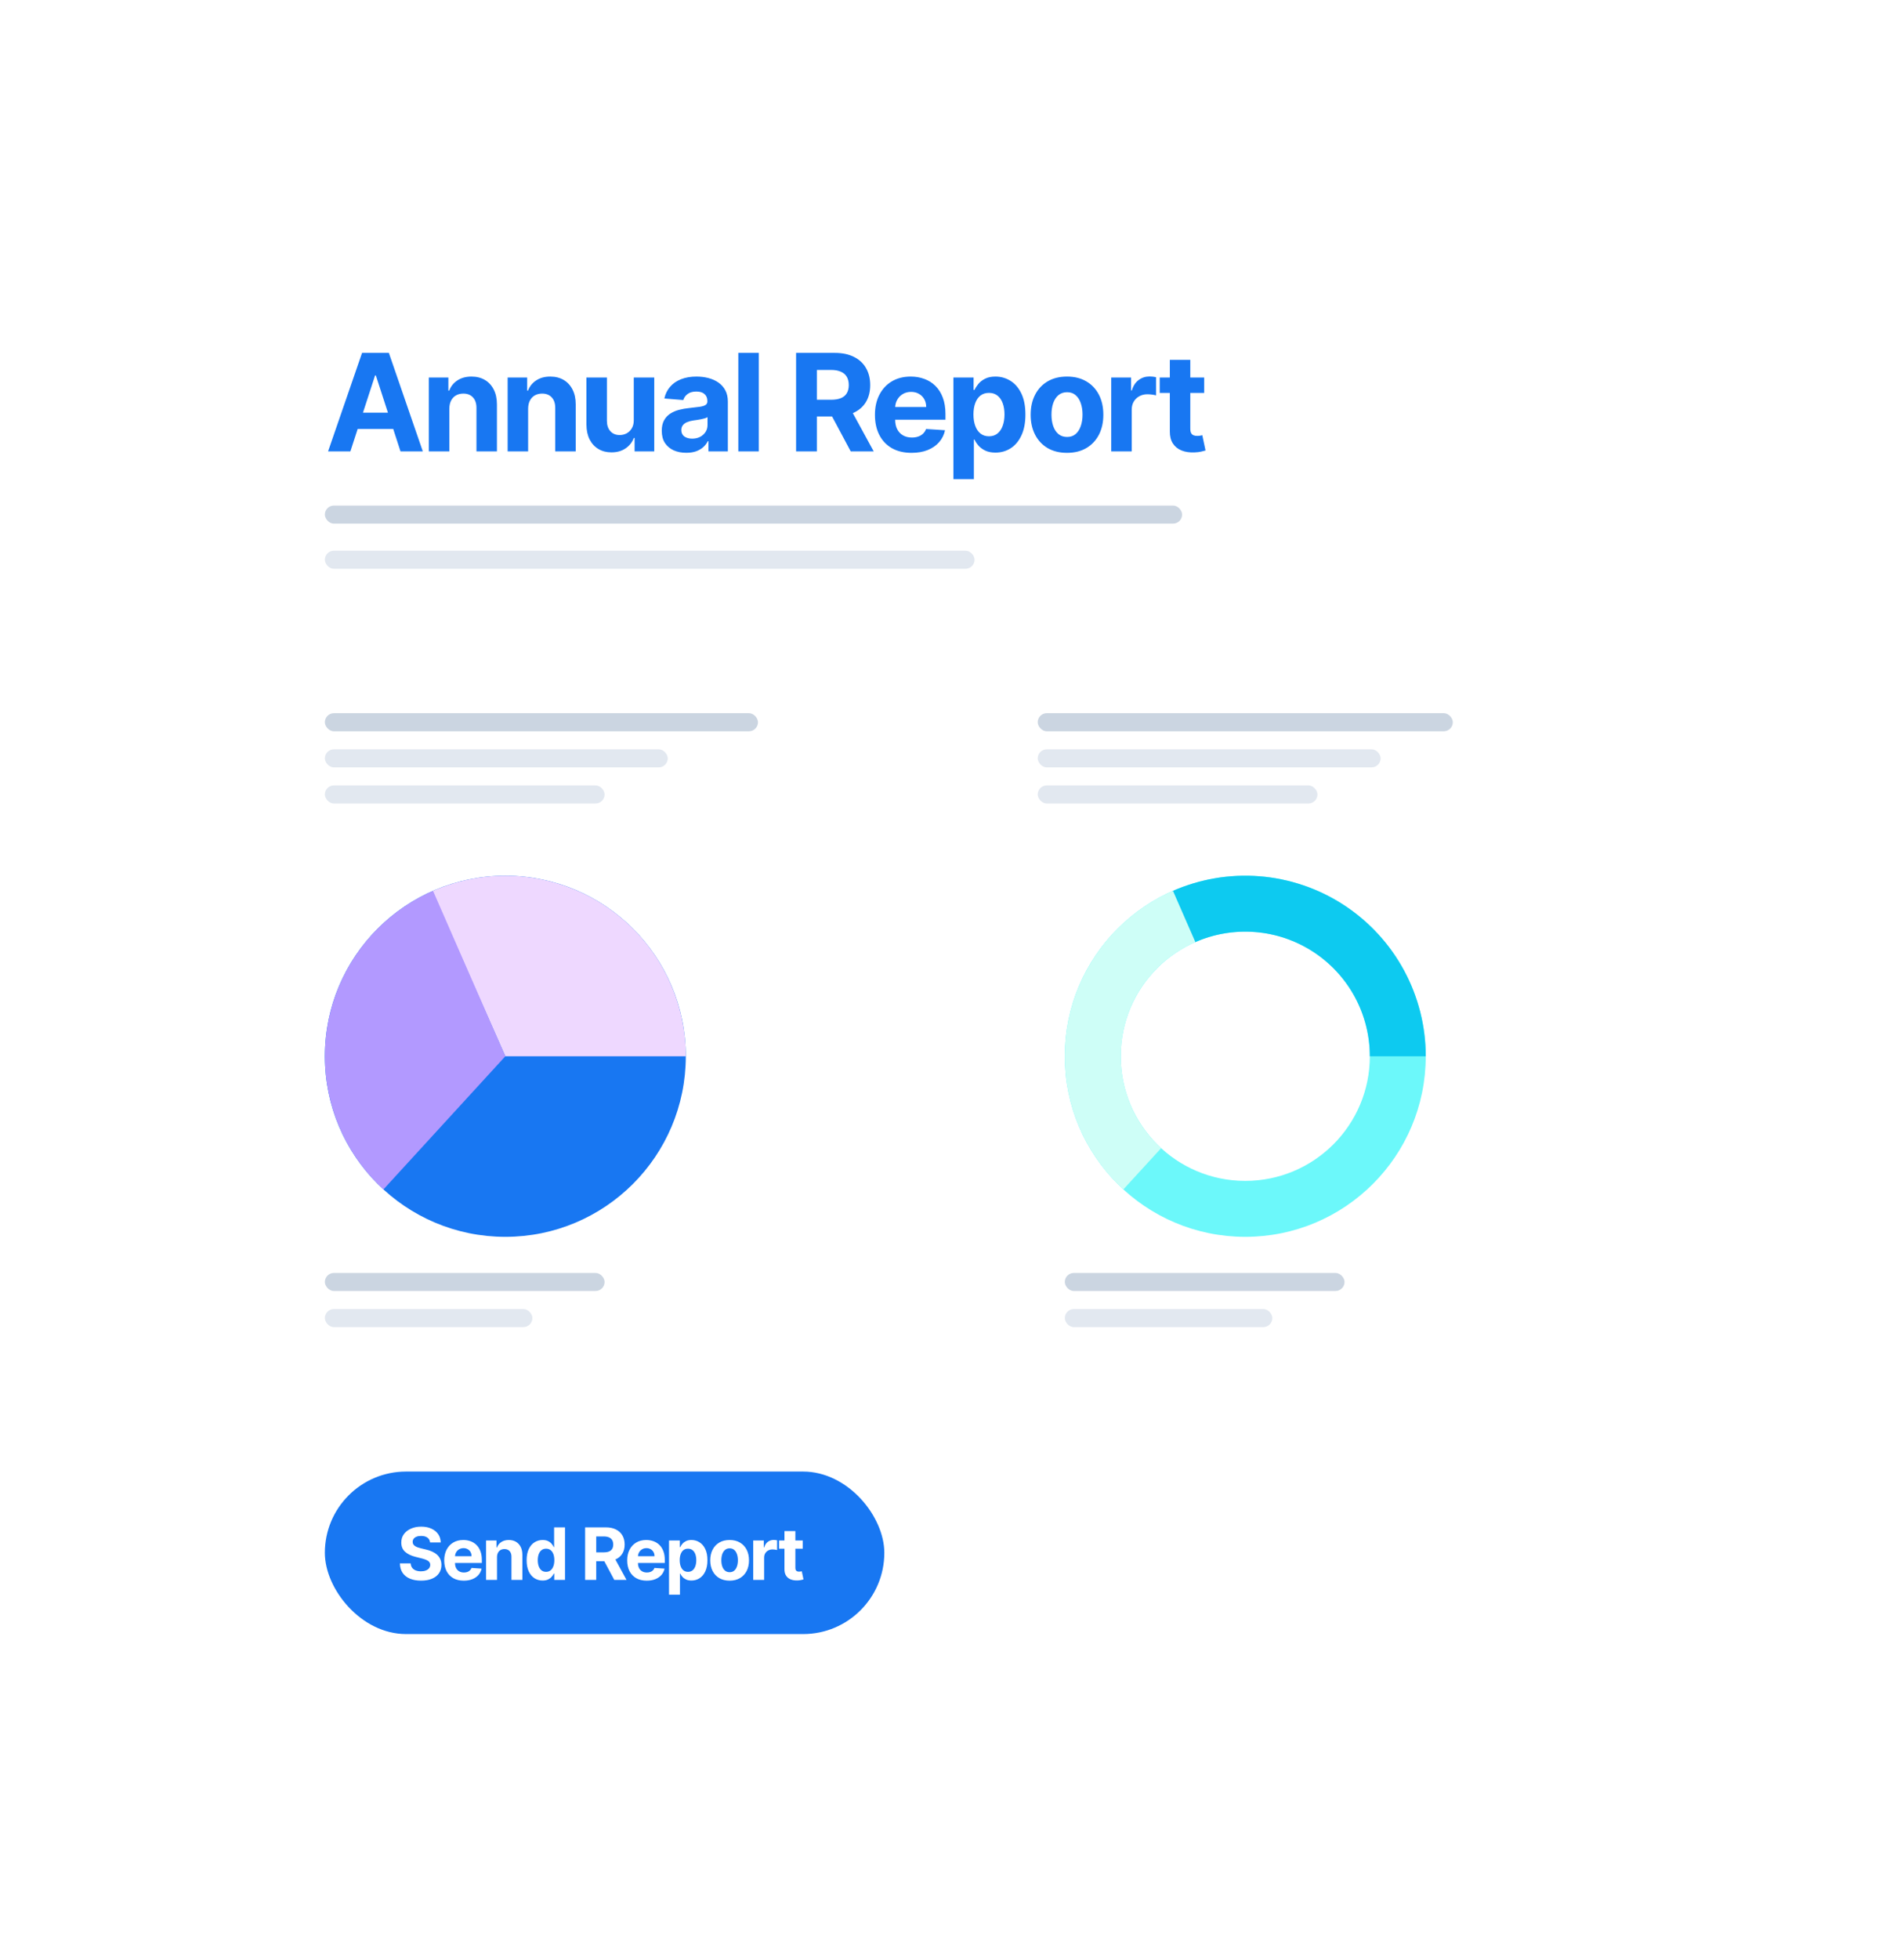 <svg width="211" height="217" viewBox="0 0 211 217" fill="none" xmlns="http://www.w3.org/2000/svg">
<g filter="url(#filter0_d_1406_1397)">
<rect x="20" y="10" width="170.034" height="177" rx="8" fill="white" shape-rendering="crispEdges"/>
<path d="M38.828 40H36.357L40.123 29.091H43.095L46.856 40H44.384L41.652 31.584H41.566L38.828 40ZM38.674 35.712H44.512V37.512H38.674V35.712ZM49.795 35.27V40H47.526V31.818H49.689V33.262H49.785C49.966 32.786 50.27 32.409 50.696 32.133C51.122 31.852 51.639 31.712 52.246 31.712C52.814 31.712 53.309 31.836 53.732 32.084C54.154 32.333 54.483 32.688 54.717 33.15C54.952 33.608 55.069 34.155 55.069 34.791V40H52.8V35.195C52.803 34.695 52.675 34.304 52.416 34.023C52.157 33.739 51.8 33.597 51.346 33.597C51.04 33.597 50.77 33.663 50.536 33.794C50.305 33.926 50.124 34.117 49.992 34.37C49.865 34.618 49.799 34.918 49.795 35.27ZM58.526 35.27V40H56.257V31.818H58.42V33.262H58.516C58.697 32.786 59.001 32.409 59.427 32.133C59.853 31.852 60.37 31.712 60.977 31.712C61.545 31.712 62.04 31.836 62.463 32.084C62.886 32.333 63.214 32.688 63.448 33.15C63.683 33.608 63.8 34.155 63.8 34.791V40H61.531V35.195C61.534 34.695 61.406 34.304 61.147 34.023C60.888 33.739 60.531 33.597 60.077 33.597C59.771 33.597 59.501 33.663 59.267 33.794C59.036 33.926 58.855 34.117 58.724 34.37C58.596 34.618 58.53 34.918 58.526 35.27ZM70.235 36.516V31.818H72.504V40H70.326V38.514H70.24C70.056 38.993 69.749 39.379 69.319 39.67C68.893 39.961 68.373 40.106 67.758 40.106C67.211 40.106 66.73 39.982 66.315 39.734C65.899 39.485 65.574 39.132 65.34 38.674C65.109 38.216 64.992 37.667 64.988 37.028V31.818H67.257V36.623C67.261 37.106 67.391 37.488 67.646 37.768C67.902 38.049 68.245 38.189 68.674 38.189C68.948 38.189 69.204 38.127 69.442 38.002C69.679 37.875 69.871 37.686 70.017 37.438C70.166 37.189 70.239 36.882 70.235 36.516ZM76.052 40.154C75.531 40.154 75.065 40.064 74.657 39.883C74.249 39.698 73.925 39.426 73.687 39.068C73.453 38.706 73.336 38.255 73.336 37.715C73.336 37.26 73.419 36.879 73.586 36.57C73.753 36.261 73.98 36.012 74.268 35.824C74.556 35.636 74.882 35.494 75.248 35.398C75.618 35.302 76.005 35.234 76.409 35.195C76.885 35.146 77.269 35.099 77.56 35.057C77.851 35.011 78.062 34.943 78.194 34.854C78.325 34.766 78.391 34.634 78.391 34.46V34.428C78.391 34.091 78.284 33.83 78.071 33.645C77.862 33.461 77.564 33.368 77.176 33.368C76.768 33.368 76.443 33.459 76.202 33.64C75.96 33.818 75.8 34.041 75.722 34.311L73.624 34.141C73.73 33.644 73.94 33.214 74.252 32.852C74.565 32.486 74.968 32.205 75.461 32.01C75.958 31.811 76.534 31.712 77.187 31.712C77.642 31.712 78.077 31.765 78.492 31.871C78.911 31.978 79.282 32.143 79.605 32.367C79.932 32.591 80.19 32.878 80.378 33.23C80.566 33.578 80.66 33.995 80.66 34.481V40H78.508V38.865H78.444C78.313 39.121 78.137 39.347 77.917 39.542C77.697 39.734 77.432 39.885 77.123 39.995C76.814 40.101 76.457 40.154 76.052 40.154ZM76.702 38.588C77.036 38.588 77.331 38.523 77.587 38.391C77.842 38.256 78.043 38.075 78.189 37.848C78.334 37.621 78.407 37.363 78.407 37.076V36.207C78.336 36.254 78.238 36.296 78.114 36.335C77.993 36.371 77.856 36.404 77.704 36.436C77.551 36.465 77.398 36.492 77.246 36.516C77.093 36.538 76.954 36.557 76.83 36.575C76.564 36.614 76.331 36.676 76.132 36.761C75.933 36.847 75.779 36.962 75.669 37.108C75.559 37.25 75.504 37.427 75.504 37.64C75.504 37.949 75.616 38.185 75.839 38.349C76.067 38.508 76.354 38.588 76.702 38.588ZM84.09 29.091V40H81.821V29.091H84.09ZM88.222 40V29.091H92.526C93.35 29.091 94.053 29.238 94.635 29.533C95.221 29.824 95.667 30.238 95.972 30.774C96.281 31.307 96.436 31.934 96.436 32.654C96.436 33.379 96.279 34.002 95.967 34.524C95.654 35.043 95.201 35.44 94.609 35.717C94.019 35.994 93.305 36.133 92.467 36.133H89.585V34.279H92.094C92.535 34.279 92.9 34.219 93.192 34.098C93.483 33.977 93.699 33.796 93.841 33.555C93.987 33.313 94.06 33.013 94.06 32.654C94.06 32.292 93.987 31.987 93.841 31.738C93.699 31.49 93.481 31.302 93.186 31.174C92.895 31.042 92.528 30.977 92.084 30.977H90.528V40H88.222ZM94.113 35.035L96.824 40H94.278L91.626 35.035H94.113ZM101.02 40.16C100.178 40.16 99.454 39.989 98.847 39.648C98.243 39.304 97.778 38.818 97.451 38.189C97.124 37.557 96.961 36.809 96.961 35.946C96.961 35.105 97.124 34.366 97.451 33.73C97.778 33.095 98.237 32.599 98.831 32.244C99.427 31.889 100.127 31.712 100.929 31.712C101.469 31.712 101.971 31.799 102.437 31.973C102.905 32.143 103.314 32.401 103.662 32.745C104.013 33.09 104.287 33.523 104.482 34.045C104.677 34.563 104.775 35.17 104.775 35.867V36.49H97.866V35.084H102.639C102.639 34.757 102.568 34.467 102.426 34.215C102.284 33.963 102.087 33.766 101.835 33.624C101.586 33.478 101.297 33.406 100.967 33.406C100.622 33.406 100.317 33.485 100.05 33.645C99.787 33.801 99.582 34.013 99.432 34.279C99.283 34.542 99.207 34.835 99.203 35.158V36.495C99.203 36.9 99.278 37.25 99.427 37.544C99.58 37.839 99.795 38.066 100.072 38.226C100.349 38.386 100.677 38.466 101.057 38.466C101.309 38.466 101.54 38.43 101.75 38.359C101.959 38.288 102.138 38.182 102.288 38.04C102.437 37.898 102.55 37.724 102.628 37.518L104.727 37.656C104.621 38.16 104.402 38.601 104.072 38.977C103.745 39.35 103.323 39.641 102.804 39.851C102.289 40.057 101.694 40.16 101.02 40.16ZM105.656 43.068V31.818H107.893V33.193H107.994C108.094 32.972 108.238 32.749 108.426 32.521C108.618 32.291 108.866 32.099 109.172 31.946C109.481 31.79 109.864 31.712 110.322 31.712C110.919 31.712 111.469 31.868 111.973 32.18C112.478 32.489 112.881 32.956 113.183 33.581C113.484 34.203 113.635 34.982 113.635 35.92C113.635 36.832 113.488 37.603 113.193 38.231C112.902 38.856 112.504 39.331 112 39.654C111.499 39.973 110.938 40.133 110.317 40.133C109.876 40.133 109.502 40.06 109.193 39.915C108.887 39.769 108.637 39.586 108.442 39.366C108.246 39.142 108.097 38.917 107.994 38.69H107.925V43.068H105.656ZM107.877 35.909C107.877 36.396 107.945 36.82 108.08 37.182C108.215 37.544 108.41 37.827 108.666 38.029C108.921 38.228 109.232 38.327 109.598 38.327C109.967 38.327 110.28 38.226 110.535 38.024C110.791 37.818 110.984 37.534 111.116 37.172C111.251 36.806 111.318 36.385 111.318 35.909C111.318 35.437 111.253 35.021 111.121 34.663C110.99 34.304 110.796 34.023 110.541 33.821C110.285 33.619 109.971 33.517 109.598 33.517C109.228 33.517 108.916 33.615 108.66 33.81C108.408 34.006 108.215 34.283 108.08 34.641C107.945 35 107.877 35.423 107.877 35.909ZM118.245 40.16C117.417 40.16 116.702 39.984 116.098 39.633C115.498 39.277 115.035 38.784 114.708 38.152C114.381 37.516 114.218 36.779 114.218 35.941C114.218 35.096 114.381 34.357 114.708 33.725C115.035 33.09 115.498 32.596 116.098 32.244C116.702 31.889 117.417 31.712 118.245 31.712C119.072 31.712 119.786 31.889 120.386 32.244C120.99 32.596 121.455 33.09 121.782 33.725C122.108 34.357 122.272 35.096 122.272 35.941C122.272 36.779 122.108 37.516 121.782 38.152C121.455 38.784 120.99 39.277 120.386 39.633C119.786 39.984 119.072 40.16 118.245 40.16ZM118.256 38.402C118.632 38.402 118.946 38.295 119.198 38.082C119.45 37.866 119.64 37.571 119.768 37.198C119.9 36.825 119.965 36.401 119.965 35.925C119.965 35.449 119.9 35.025 119.768 34.652C119.64 34.279 119.45 33.984 119.198 33.768C118.946 33.551 118.632 33.443 118.256 33.443C117.876 33.443 117.556 33.551 117.297 33.768C117.041 33.984 116.847 34.279 116.716 34.652C116.588 35.025 116.524 35.449 116.524 35.925C116.524 36.401 116.588 36.825 116.716 37.198C116.847 37.571 117.041 37.866 117.297 38.082C117.556 38.295 117.876 38.402 118.256 38.402ZM123.147 40V31.818H125.347V33.246H125.432C125.582 32.738 125.832 32.354 126.184 32.095C126.535 31.832 126.94 31.701 127.398 31.701C127.512 31.701 127.634 31.708 127.766 31.722C127.897 31.736 128.012 31.756 128.112 31.781V33.794C128.005 33.762 127.858 33.734 127.67 33.709C127.482 33.684 127.309 33.672 127.153 33.672C126.819 33.672 126.521 33.745 126.258 33.89C125.999 34.032 125.793 34.231 125.64 34.487C125.491 34.742 125.417 35.037 125.417 35.371V40H123.147ZM133.447 31.818V33.523H128.52V31.818H133.447ZM129.639 29.858H131.908V37.486C131.908 37.695 131.94 37.859 132.004 37.976C132.067 38.09 132.156 38.169 132.27 38.216C132.387 38.262 132.522 38.285 132.675 38.285C132.781 38.285 132.888 38.276 132.994 38.258C133.101 38.237 133.183 38.221 133.239 38.21L133.596 39.899C133.483 39.934 133.323 39.975 133.117 40.021C132.911 40.071 132.661 40.101 132.366 40.112C131.819 40.133 131.34 40.06 130.928 39.894C130.519 39.727 130.201 39.467 129.974 39.116C129.747 38.764 129.635 38.32 129.639 37.784V29.858Z" fill="#1877F2"/>
<rect x="36" y="46" width="95" height="2" rx="1" fill="#CBD5E1"/>
<rect x="36" y="51" width="72" height="2" rx="1" fill="#E2E8F0"/>
<rect x="36" y="69" width="48" height="2" rx="1" fill="#CBD5E1"/>
<rect x="36" y="73" width="38" height="2" rx="1" fill="#E2E8F0"/>
<rect x="36" y="77" width="31" height="2" rx="1" fill="#E2E8F0"/>
<rect x="115" y="69" width="46" height="2" rx="1" fill="#CBD5E1"/>
<rect x="115" y="73" width="38" height="2" rx="1" fill="#E2E8F0"/>
<rect x="115" y="77" width="31" height="2" rx="1" fill="#E2E8F0"/>
<circle cx="56" cy="107" r="20" fill="#1877F2"/>
<path d="M76 107C76 103.67 75.168 100.392 73.581 97.465C71.993 94.538 69.7 92.053 66.908 90.237C64.117 88.42 60.916 87.33 57.597 87.064C54.277 86.798 50.944 87.365 47.899 88.714L56 107H76Z" fill="#EED8FF"/>
<path d="M47.988 88.675C44.936 90.009 42.267 92.084 40.22 94.712C38.174 97.339 36.817 100.436 36.271 103.721C35.725 107.006 36.008 110.376 37.094 113.524C38.18 116.672 40.035 119.499 42.491 121.748L56 107L47.988 88.675Z" fill="#B299FF"/>
<rect x="36" y="131" width="31" height="2" rx="1" fill="#CBD5E1"/>
<rect x="36" y="135" width="23" height="2" rx="1" fill="#E2E8F0"/>
<path d="M158 107C158 118.046 149.046 127 138 127C126.954 127 118 118.046 118 107C118 95.954 126.954 87 138 87C149.046 87 158 95.954 158 107ZM124.196 107C124.196 114.624 130.376 120.804 138 120.804C145.624 120.804 151.804 114.624 151.804 107C151.804 99.376 145.624 93.196 138 93.196C130.376 93.196 124.196 99.376 124.196 107Z" fill="#6CF8FA"/>
<path d="M158 107C158 103.67 157.168 100.392 155.581 97.465C153.993 94.538 151.7 92.053 148.908 90.237C146.117 88.42 142.916 87.33 139.597 87.064C136.277 86.798 132.944 87.365 129.899 88.714L132.409 94.379C134.51 93.448 136.811 93.056 139.102 93.24C141.393 93.423 143.602 94.176 145.529 95.43C147.456 96.683 149.039 98.398 150.134 100.419C151.23 102.439 151.804 104.701 151.804 107H158Z" fill="#0DCAF0"/>
<path d="M129.988 88.675C126.936 90.009 124.267 92.084 122.22 94.712C120.174 97.339 118.817 100.436 118.271 103.721C117.725 107.006 118.008 110.376 119.094 113.524C120.18 116.672 122.035 119.499 124.491 121.748L128.676 117.179C126.981 115.627 125.701 113.675 124.951 111.503C124.201 109.33 124.006 107.004 124.383 104.737C124.759 102.469 125.697 100.332 127.109 98.518C128.521 96.705 130.364 95.273 132.47 94.352L129.988 88.675Z" fill="#CEFEF7"/>
<rect x="118" y="131" width="31" height="2" rx="1" fill="#CBD5E1"/>
<rect x="118" y="135" width="23" height="2" rx="1" fill="#E2E8F0"/>
<rect x="36" y="153" width="62" height="18" rx="9" fill="#1877F2"/>
<path d="M47.662 160.855C47.639 160.626 47.542 160.448 47.369 160.321C47.197 160.194 46.963 160.131 46.668 160.131C46.467 160.131 46.297 160.159 46.159 160.216C46.021 160.271 45.915 160.348 45.841 160.446C45.769 160.545 45.733 160.656 45.733 160.781C45.729 160.885 45.751 160.976 45.798 161.054C45.847 161.132 45.915 161.199 46 161.256C46.085 161.311 46.184 161.359 46.295 161.401C46.407 161.44 46.526 161.474 46.653 161.503L47.176 161.628C47.43 161.685 47.663 161.76 47.875 161.855C48.087 161.95 48.271 162.066 48.426 162.205C48.581 162.343 48.702 162.506 48.787 162.693C48.874 162.881 48.919 163.096 48.92 163.338C48.919 163.694 48.828 164.003 48.648 164.264C48.47 164.524 48.212 164.725 47.875 164.869C47.54 165.011 47.135 165.082 46.662 165.082C46.192 165.082 45.783 165.01 45.435 164.866C45.088 164.723 44.817 164.509 44.622 164.227C44.429 163.943 44.328 163.592 44.318 163.173H45.508C45.522 163.368 45.578 163.531 45.676 163.662C45.776 163.791 45.91 163.888 46.077 163.955C46.245 164.019 46.436 164.051 46.648 164.051C46.856 164.051 47.037 164.021 47.19 163.96C47.346 163.9 47.466 163.815 47.551 163.707C47.636 163.599 47.679 163.475 47.679 163.335C47.679 163.205 47.64 163.095 47.562 163.006C47.487 162.917 47.375 162.841 47.227 162.778C47.081 162.716 46.903 162.659 46.69 162.608L46.057 162.449C45.566 162.33 45.179 162.143 44.895 161.889C44.611 161.635 44.47 161.294 44.472 160.864C44.47 160.511 44.563 160.204 44.753 159.94C44.944 159.677 45.206 159.472 45.54 159.324C45.873 159.176 46.252 159.102 46.676 159.102C47.108 159.102 47.485 159.176 47.807 159.324C48.131 159.472 48.383 159.677 48.562 159.94C48.742 160.204 48.835 160.509 48.841 160.855H47.662ZM51.394 165.085C50.945 165.085 50.559 164.994 50.235 164.812C49.913 164.629 49.665 164.369 49.49 164.034C49.316 163.697 49.229 163.298 49.229 162.838C49.229 162.389 49.316 161.995 49.49 161.656C49.665 161.317 49.91 161.053 50.226 160.864C50.544 160.674 50.917 160.58 51.346 160.58C51.633 160.58 51.901 160.626 52.15 160.719C52.4 160.81 52.617 160.947 52.803 161.131C52.99 161.314 53.136 161.545 53.24 161.824C53.344 162.1 53.397 162.424 53.397 162.795V163.128H49.712V162.378H52.257C52.257 162.204 52.219 162.049 52.144 161.915C52.068 161.78 51.963 161.675 51.828 161.599C51.696 161.522 51.541 161.483 51.365 161.483C51.182 161.483 51.019 161.526 50.877 161.611C50.737 161.694 50.627 161.807 50.547 161.949C50.468 162.089 50.427 162.245 50.425 162.418V163.131C50.425 163.347 50.465 163.533 50.544 163.69C50.626 163.848 50.74 163.969 50.888 164.054C51.036 164.139 51.211 164.182 51.414 164.182C51.548 164.182 51.671 164.163 51.783 164.125C51.895 164.087 51.99 164.03 52.07 163.955C52.15 163.879 52.21 163.786 52.252 163.676L53.371 163.75C53.314 164.019 53.198 164.254 53.022 164.455C52.847 164.653 52.622 164.809 52.346 164.92C52.071 165.03 51.754 165.085 51.394 165.085ZM55.077 162.477V165H53.866V160.636H55.02V161.406H55.071C55.167 161.152 55.33 160.952 55.557 160.804C55.784 160.654 56.06 160.58 56.383 160.58C56.687 160.58 56.951 160.646 57.176 160.778C57.401 160.911 57.577 161.1 57.702 161.347C57.827 161.591 57.889 161.883 57.889 162.222V165H56.679V162.438C56.681 162.17 56.613 161.962 56.474 161.812C56.336 161.661 56.146 161.585 55.903 161.585C55.74 161.585 55.596 161.62 55.471 161.69C55.348 161.76 55.252 161.863 55.182 161.997C55.114 162.13 55.078 162.29 55.077 162.477ZM60.131 165.071C59.8 165.071 59.499 164.986 59.23 164.815C58.963 164.643 58.751 164.39 58.594 164.057C58.439 163.722 58.361 163.311 58.361 162.824C58.361 162.324 58.441 161.908 58.602 161.577C58.764 161.243 58.977 160.994 59.245 160.83C59.514 160.663 59.808 160.58 60.128 160.58C60.372 160.58 60.576 160.621 60.739 160.705C60.904 160.786 61.036 160.888 61.137 161.011C61.239 161.133 61.316 161.252 61.37 161.369H61.407V159.182H62.614V165H61.421V164.301H61.37C61.313 164.422 61.232 164.543 61.128 164.662C61.026 164.779 60.892 164.877 60.727 164.955C60.565 165.032 60.366 165.071 60.131 165.071ZM60.514 164.108C60.709 164.108 60.874 164.055 61.009 163.949C61.145 163.841 61.249 163.69 61.321 163.497C61.395 163.304 61.432 163.078 61.432 162.818C61.432 162.559 61.396 162.333 61.324 162.142C61.252 161.951 61.148 161.803 61.012 161.699C60.875 161.595 60.709 161.543 60.514 161.543C60.316 161.543 60.148 161.597 60.012 161.705C59.875 161.812 59.772 161.962 59.702 162.153C59.632 162.345 59.597 162.566 59.597 162.818C59.597 163.072 59.632 163.296 59.702 163.491C59.774 163.685 59.877 163.836 60.012 163.946C60.148 164.054 60.316 164.108 60.514 164.108ZM64.843 165V159.182H67.139C67.578 159.182 67.953 159.26 68.264 159.418C68.576 159.573 68.814 159.794 68.977 160.08C69.141 160.364 69.224 160.698 69.224 161.082C69.224 161.469 69.141 161.801 68.974 162.08C68.807 162.356 68.566 162.568 68.249 162.716C67.935 162.864 67.554 162.938 67.107 162.938H65.57V161.949H66.909C67.143 161.949 67.338 161.917 67.494 161.852C67.649 161.788 67.765 161.691 67.84 161.562C67.918 161.434 67.957 161.274 67.957 161.082C67.957 160.889 67.918 160.726 67.84 160.594C67.765 160.461 67.648 160.361 67.491 160.293C67.336 160.223 67.14 160.188 66.903 160.188H66.073V165H64.843ZM67.985 162.352L69.431 165H68.073L66.659 162.352H67.985ZM71.669 165.085C71.22 165.085 70.834 164.994 70.51 164.812C70.188 164.629 69.94 164.369 69.765 164.034C69.591 163.697 69.504 163.298 69.504 162.838C69.504 162.389 69.591 161.995 69.765 161.656C69.94 161.317 70.185 161.053 70.501 160.864C70.819 160.674 71.192 160.58 71.621 160.58C71.908 160.58 72.176 160.626 72.424 160.719C72.674 160.81 72.892 160.947 73.078 161.131C73.265 161.314 73.411 161.545 73.515 161.824C73.62 162.1 73.672 162.424 73.672 162.795V163.128H69.987V162.378H72.532C72.532 162.204 72.495 162.049 72.419 161.915C72.343 161.78 72.238 161.675 72.103 161.599C71.971 161.522 71.817 161.483 71.64 161.483C71.457 161.483 71.294 161.526 71.152 161.611C71.012 161.694 70.902 161.807 70.822 161.949C70.743 162.089 70.702 162.245 70.7 162.418V163.131C70.7 163.347 70.74 163.533 70.819 163.69C70.901 163.848 71.015 163.969 71.163 164.054C71.311 164.139 71.486 164.182 71.689 164.182C71.823 164.182 71.946 164.163 72.058 164.125C72.17 164.087 72.265 164.03 72.345 163.955C72.424 163.879 72.485 163.786 72.527 163.676L73.646 163.75C73.589 164.019 73.473 164.254 73.297 164.455C73.122 164.653 72.897 164.809 72.621 164.92C72.346 165.03 72.029 165.085 71.669 165.085ZM74.141 166.636V160.636H75.335V161.369H75.389C75.442 161.252 75.518 161.133 75.619 161.011C75.721 160.888 75.853 160.786 76.016 160.705C76.181 160.621 76.386 160.58 76.63 160.58C76.948 160.58 77.242 160.663 77.511 160.83C77.78 160.994 77.995 161.243 78.156 161.577C78.317 161.908 78.397 162.324 78.397 162.824C78.397 163.311 78.319 163.722 78.161 164.057C78.006 164.39 77.794 164.643 77.525 164.815C77.258 164.986 76.959 165.071 76.627 165.071C76.392 165.071 76.192 165.032 76.028 164.955C75.865 164.877 75.731 164.779 75.627 164.662C75.523 164.543 75.444 164.422 75.389 164.301H75.352V166.636H74.141ZM75.326 162.818C75.326 163.078 75.362 163.304 75.434 163.497C75.506 163.69 75.61 163.841 75.746 163.949C75.883 164.055 76.049 164.108 76.244 164.108C76.441 164.108 76.607 164.054 76.744 163.946C76.88 163.836 76.983 163.685 77.053 163.491C77.125 163.296 77.161 163.072 77.161 162.818C77.161 162.566 77.126 162.345 77.056 162.153C76.986 161.962 76.883 161.812 76.746 161.705C76.61 161.597 76.442 161.543 76.244 161.543C76.047 161.543 75.88 161.595 75.744 161.699C75.609 161.803 75.506 161.951 75.434 162.142C75.362 162.333 75.326 162.559 75.326 162.818ZM80.856 165.085C80.414 165.085 80.033 164.991 79.711 164.804C79.391 164.615 79.143 164.351 78.969 164.014C78.795 163.675 78.708 163.282 78.708 162.835C78.708 162.384 78.795 161.991 78.969 161.653C79.143 161.314 79.391 161.051 79.711 160.864C80.033 160.674 80.414 160.58 80.856 160.58C81.297 160.58 81.677 160.674 81.998 160.864C82.32 161.051 82.568 161.314 82.742 161.653C82.916 161.991 83.003 162.384 83.003 162.835C83.003 163.282 82.916 163.675 82.742 164.014C82.568 164.351 82.32 164.615 81.998 164.804C81.677 164.991 81.297 165.085 80.856 165.085ZM80.861 164.148C81.062 164.148 81.23 164.091 81.364 163.977C81.499 163.862 81.6 163.705 81.668 163.506C81.738 163.307 81.773 163.08 81.773 162.827C81.773 162.573 81.738 162.347 81.668 162.148C81.6 161.949 81.499 161.792 81.364 161.676C81.23 161.561 81.062 161.503 80.861 161.503C80.659 161.503 80.488 161.561 80.35 161.676C80.213 161.792 80.11 161.949 80.04 162.148C79.972 162.347 79.938 162.573 79.938 162.827C79.938 163.08 79.972 163.307 80.04 163.506C80.11 163.705 80.213 163.862 80.35 163.977C80.488 164.091 80.659 164.148 80.861 164.148ZM83.47 165V160.636H84.643V161.398H84.689C84.768 161.127 84.902 160.922 85.09 160.784C85.277 160.644 85.493 160.574 85.737 160.574C85.798 160.574 85.863 160.578 85.933 160.585C86.003 160.593 86.065 160.603 86.118 160.616V161.69C86.061 161.673 85.983 161.658 85.882 161.645C85.782 161.632 85.69 161.625 85.606 161.625C85.428 161.625 85.269 161.664 85.129 161.741C84.991 161.817 84.881 161.923 84.8 162.06C84.72 162.196 84.68 162.353 84.68 162.531V165H83.47ZM88.963 160.636V161.545H86.335V160.636H88.963ZM86.932 159.591H88.142V163.659C88.142 163.771 88.159 163.858 88.194 163.92C88.228 163.981 88.275 164.024 88.335 164.048C88.398 164.073 88.47 164.085 88.551 164.085C88.608 164.085 88.665 164.08 88.722 164.071C88.779 164.06 88.822 164.051 88.853 164.045L89.043 164.946C88.982 164.965 88.897 164.987 88.787 165.011C88.677 165.038 88.544 165.054 88.387 165.06C88.095 165.071 87.839 165.032 87.62 164.943C87.402 164.854 87.232 164.716 87.111 164.528C86.99 164.341 86.93 164.104 86.932 163.818V159.591Z" fill="white"/>
</g>
<defs>
<filter id="filter0_d_1406_1397" x="0" y="0" width="210.034" height="217" filterUnits="userSpaceOnUse" color-interpolation-filters="sRGB">
<feFlood flood-opacity="0" result="BackgroundImageFix"/>
<feColorMatrix in="SourceAlpha" type="matrix" values="0 0 0 0 0 0 0 0 0 0 0 0 0 0 0 0 0 0 127 0" result="hardAlpha"/>
<feOffset dy="10"/>
<feGaussianBlur stdDeviation="10"/>
<feComposite in2="hardAlpha" operator="out"/>
<feColorMatrix type="matrix" values="0 0 0 0 0.247 0 0 0 0 0.247 0 0 0 0 0.306 0 0 0 0.35 0"/>
<feBlend mode="normal" in2="BackgroundImageFix" result="effect1_dropShadow_1406_1397"/>
<feBlend mode="normal" in="SourceGraphic" in2="effect1_dropShadow_1406_1397" result="shape"/>
</filter>
</defs>
</svg>
